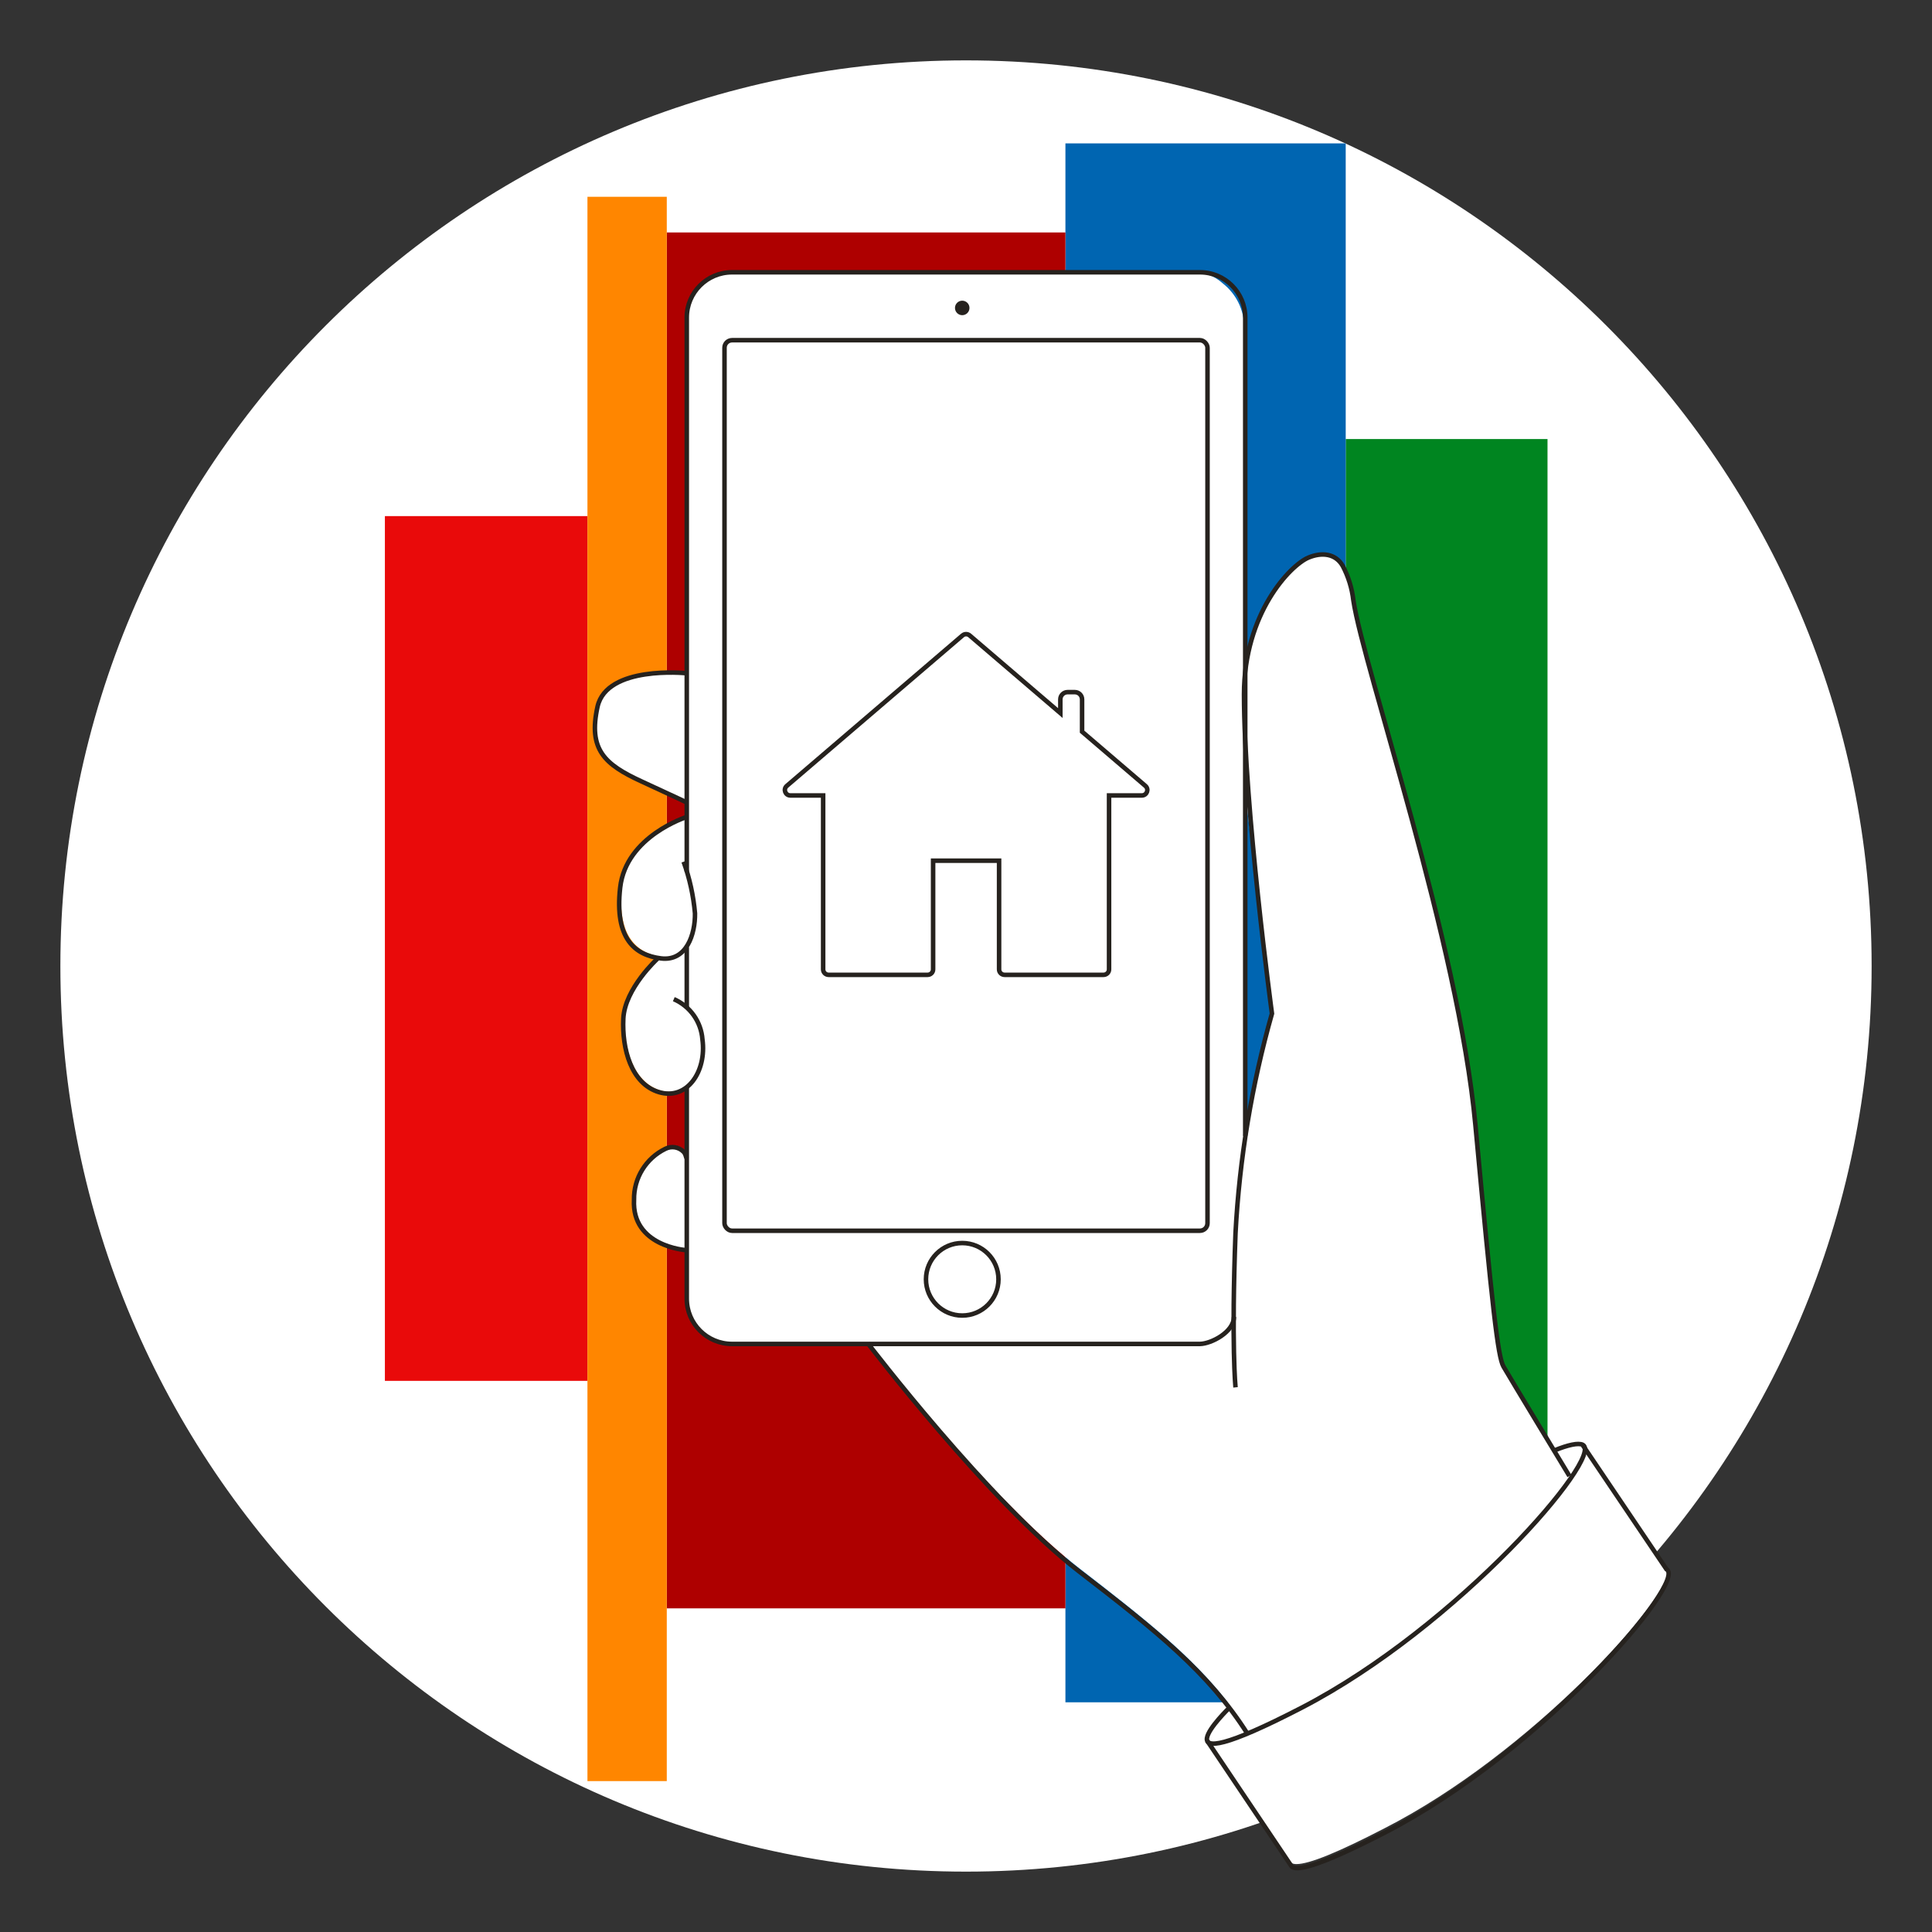 <svg width="256" height="256" viewBox="0 0 256 256" fill="none" xmlns="http://www.w3.org/2000/svg">
<rect x="0" y="0" width="256" height="256" fill="#333333" stroke="none"/>
<g id="house_mobile_mass">
<g id="house_mobile_mass_2">
<path id="darkmodeMask" d="M128 248C194.274 248 248 194.274 248 128C248 61.726 194.274 8 128 8C61.726 8 8 61.726 8 128C8 194.274 61.726 248 128 248Z" fill="white"/>
<g id="stripes">
<path id="Rectangle" d="M205.053 58.176H178.314V213.127H205.053V58.176Z" fill="#008520"/>
<path id="Rectangle_2" d="M178.314 19H141.174V225.564H178.314V19Z" fill="#0065B1"/>
<path id="Rectangle_3" d="M141.174 30.802H88.352V213.116H141.174V30.802Z" fill="#AE0000"/>
<path id="Rectangle_4" d="M77.84 68.386H51V182.971H77.84V68.386Z" fill="#E90A0A"/>
<path id="Rectangle_5" d="M88.352 26.075H77.84V236.005H88.352V26.075Z" fill="#FF8600"/>
</g>
<g id="whiteFill">
<path id="whiteFill_2" fill-rule="evenodd" clip-rule="evenodd" d="M158 36C159.56 36 160.98 36.596 162.047 37.571C163.75 38.913 164.847 40.991 164.852 43.327V88.132L165.469 85.61C167.196 78.511 171.533 74.513 173.248 73.794C175.227 72.949 176.993 73.365 177.889 74.891C178.629 76.32 179.108 77.871 179.301 79.469C179.755 82.495 181.469 88.574 183.65 96.267C188 111.639 193.952 132.685 195.427 148.814C197.634 172.837 198.391 179.42 199.135 180.682C199.653 181.605 203.874 188.588 205.664 191.539L205.804 191.766L206.044 191.678C207.871 191.035 209.058 190.77 209.574 191.035C209.722 191.112 209.828 191.251 209.864 191.413L220.656 207.428L220.733 207.516C220.92 207.658 221.02 207.887 220.997 208.121C220.985 212.17 202.765 232.397 183.475 242.245C177.296 245.448 173.475 247 171.799 247C171.219 247 171.029 246.811 170.928 246.635L159.959 230.316V230.253C159.517 229.636 160.527 227.982 162.608 225.927L162.796 225.738L162.633 225.512C157.929 219.483 152.067 214.793 142.976 207.781C132.79 199.919 118.847 182.869 114.942 178H97C93.686 178 91 175.314 91 172V165.535H90.89C89.705 165.396 83.791 164.477 84.094 158.802C84.063 155.919 85.698 153.276 88.292 152.018C88.583 151.879 88.902 151.805 89.225 151.804C89.755 151.802 90.265 152.006 90.65 152.37L91 152.694V143.994L90.7 144.174C89.73 144.713 88.58 144.827 87.523 144.489C83.728 143.354 82.593 138.485 82.757 134.703C82.921 131.386 85.985 128.069 86.931 127.137L87.309 126.745L86.779 126.606C83.337 125.712 81.862 122.622 82.404 117.427C83.047 111.26 89.704 108.587 90.965 108.107L91 108.094V106.207L90.99 106.203C90.511 106.027 88.998 105.244 85.216 103.504C80.122 101.108 78.104 99.179 79.365 93.542C80.513 88.498 89.124 88.914 90.826 89.053H91V42C91 38.686 93.686 36 97 36H158ZM165 149.5L168.5 134.5L165 105V149.5Z" fill="white"/>
</g>
<g id="blackStroke">
<path id="Rectangle 5" d="M91 115.5V42.079C91 38.765 93.686 36.079 97 36.079H159C162.314 36.079 165 38.765 165 42.079V150.5M91 125.5V133.5M91 144V172.079C91 175.393 93.686 178.079 97 178.079H159C160.5 178.053 163.5 176.5 163.5 174.5" stroke="#26221E" stroke-width="0.6"/>
<rect id="Rectangle 6" x="96" y="45.079" width="64" height="118" rx="1" stroke="#26221E" stroke-width="0.6"/>
<circle id="Ellipse 3" cx="127.5" cy="169.513" r="4.803" stroke="#26221E" stroke-width="0.6"/>
<path id="dom" d="M127.536 84.202C127.809 83.968 128.216 83.968 128.49 84.202L140.5 94.484V92.671C140.5 92.141 140.93 91.711 141.46 91.711H142.421C142.951 91.711 143.381 92.141 143.381 92.671V96.952L151.773 104.137C152.283 104.574 151.971 105.403 151.296 105.403H146.955V128.451C146.955 128.848 146.629 129.171 146.226 129.171H133.113C132.711 129.171 132.384 128.849 132.384 128.451V114.046H123.642V128.451C123.642 128.848 123.315 129.171 122.913 129.171H109.8C109.397 129.171 109.071 128.849 109.071 128.451V105.403H104.73C104.055 105.403 103.743 104.574 104.253 104.137L127.536 84.202Z" stroke="#26221E" stroke-width="0.6"/>
<path id="Path_12" d="M163.712 183.833C163.712 183.833 163.155 178.256 163.712 163.386C164.234 153.541 165.854 143.786 168.542 134.303C168.542 134.303 164.837 106.875 164.837 92.004C164.837 81.231 170.982 74.909 173.347 73.897C175.105 73.151 176.951 73.316 177.912 74.972C178.664 76.396 179.145 77.949 179.328 79.549C180.681 88.565 193.237 124.717 195.501 149.097C197.765 173.477 198.472 179.774 199.219 181.076C199.964 182.379 207.956 195.58 207.956 195.58" stroke="#26221E" stroke-width="0.6"/>
<path id="Path_13" d="M90.851 89.198C90.851 89.198 80.431 88.148 79.179 93.623C77.915 99.326 80.102 101.286 85.021 103.549C89.94 105.813 91.028 106.345 91.028 106.345" stroke="#26221E" stroke-width="0.6"/>
<path id="Path_14" d="M91.028 108.241C91.028 108.241 82.947 110.77 82.176 117.611C81.405 124.451 84.174 126.563 87.576 126.993C90.977 127.424 92.128 123.769 92.09 121.025C91.884 118.689 91.379 116.391 90.585 114.184" stroke="#26221E" stroke-width="0.6"/>
<path id="Path_15" d="M87.133 127.018C87.133 127.018 82.783 130.977 82.593 134.973C82.404 138.969 83.63 143.622 87.335 144.722C91.04 145.821 93.657 141.965 93.077 137.729C92.902 135.383 91.441 133.328 89.283 132.393" stroke="#26221E" stroke-width="0.6"/>
<path id="Path_16" d="M90.865 165.644C90.865 165.644 83.682 165.151 84.011 158.969C83.971 156.098 85.599 153.463 88.184 152.215C88.99 151.815 89.963 151.984 90.586 152.633C90.875 152.933 90.85 153.248 91 153.5" stroke="#26221E" stroke-width="0.6"/>
<path id="Path_17" d="M115 178C115 178 131.011 198.981 142.985 208.225C153.101 216.014 160.145 221.603 165.291 229.722" stroke="#26221E" stroke-width="0.6"/>
<path id="Path_20" d="M162.901 226.282C162.901 226.282 151.787 236.992 172.474 226.282C193.162 215.572 212.622 192.963 209.726 191.444C209.144 191.155 207.779 191.445 205.932 192.204" stroke="#26221E" stroke-width="0.6"/>
<path id="Path_21" d="M159.956 230.658L171.083 247.222C171.551 248.044 174.523 247.462 183.576 242.784C204.264 232.087 223.712 209.452 220.816 207.934L209.726 191.496" stroke="#26221E" stroke-width="0.6"/>
</g>
<g id="blackFill">
<circle id="Ellipse 4" cx="127.5" cy="40.803" r="0.961" fill="#26221E"/>
</g>
</g>
</g>
</svg>
